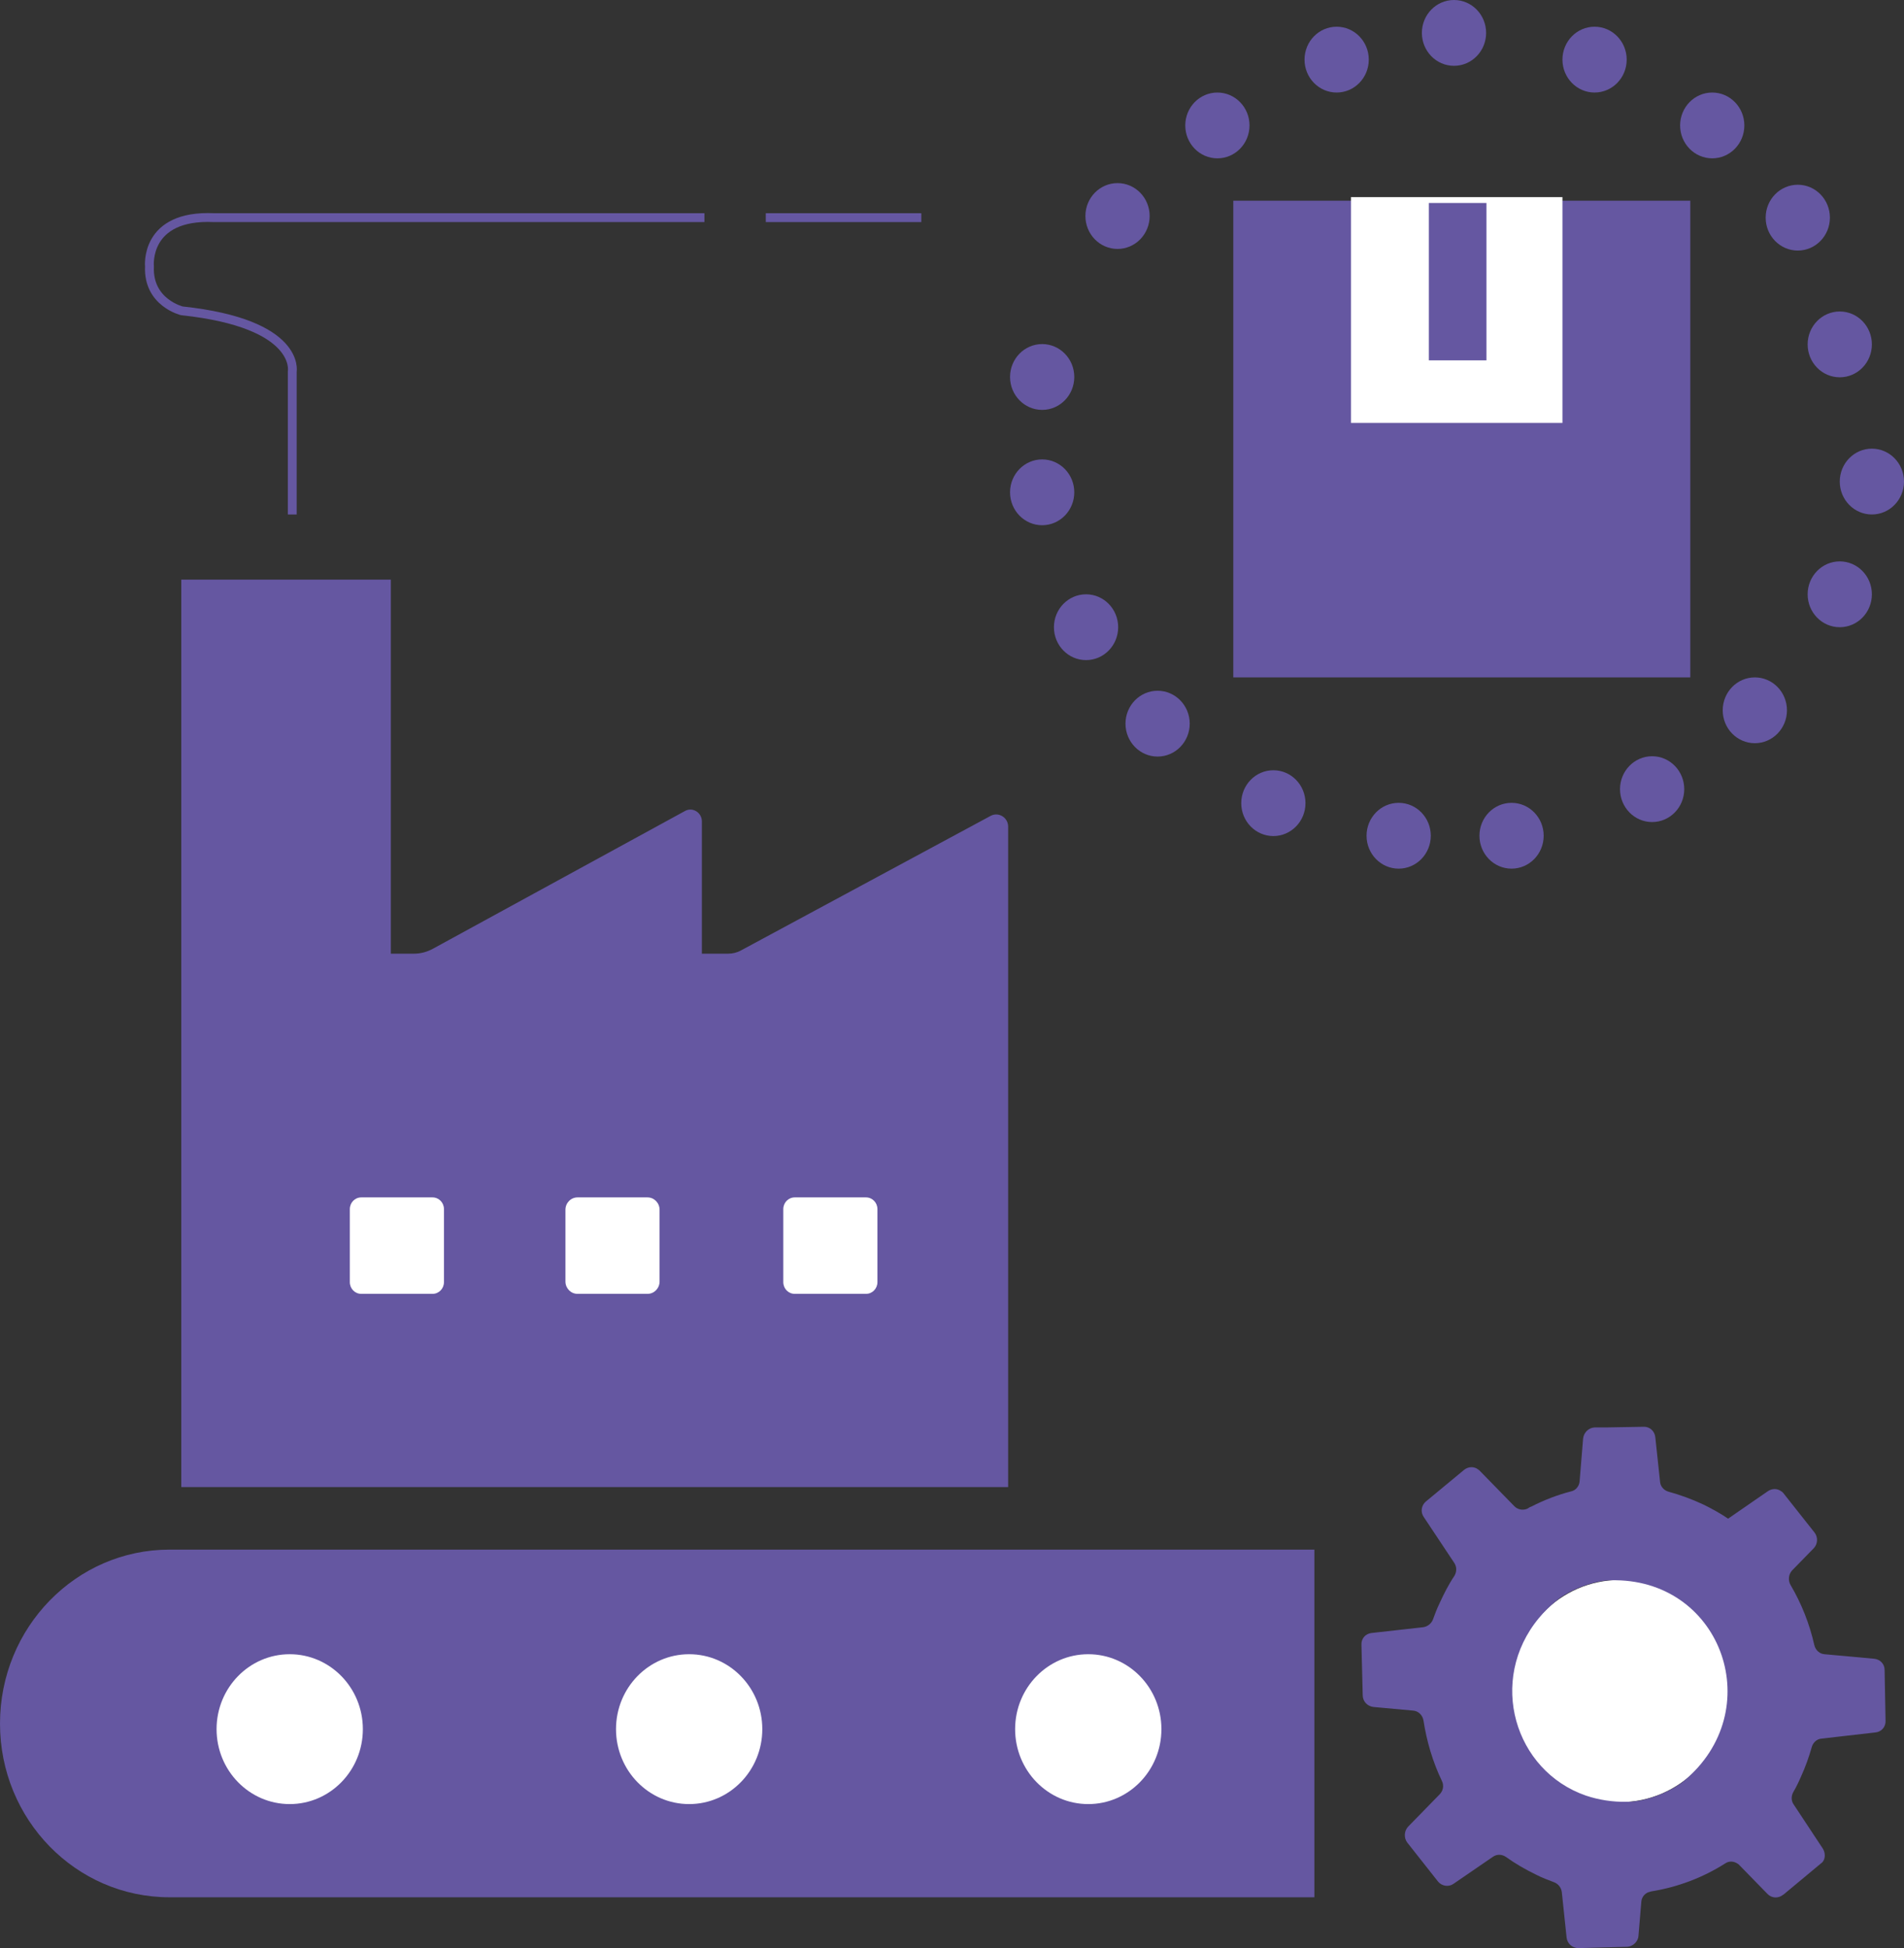<svg width="215" height="220" viewBox="0 0 215 220" fill="none" xmlns="http://www.w3.org/2000/svg">
<rect x="0" y="0" width="215" height="220" fill="#333333" stroke="none"/>
<g clip-path="url(#clip0_267_1749)">
<path d="M19.141 174.999H148.421V214.26H19.141C8.547 214.26 0 205.466 0 194.648C0 183.793 8.583 174.999 19.141 174.999Z" fill="#6557A1"/>
<path d="M20.47 65.459H44.135V107.7H46.721C47.475 107.7 48.193 107.516 48.875 107.148L77.353 91.584C78.215 91.105 79.256 91.768 79.256 92.761V107.7H82.201C82.704 107.7 83.207 107.59 83.673 107.332L111.864 92.136C112.761 91.657 113.839 92.32 113.839 93.35V167.934H20.47V65.459Z" fill="#6557A1"/>
<path d="M89.742 135.223H97.786C98.504 135.223 99.079 135.812 99.079 136.548V144.79C99.079 145.526 98.504 146.115 97.786 146.115H89.742C89.024 146.115 88.449 145.526 88.449 144.79V136.548C88.449 135.812 89.024 135.223 89.742 135.223Z" fill="white"/>
<path d="M65.214 135.223H73.115C73.869 135.223 74.479 135.849 74.479 136.621V144.716C74.479 145.489 73.869 146.115 73.115 146.115H65.214C64.46 146.115 63.85 145.489 63.85 144.716V136.621C63.85 135.849 64.46 135.223 65.214 135.223Z" fill="white"/>
<path d="M40.795 135.223H48.839C49.557 135.223 50.132 135.812 50.132 136.548V144.79C50.132 145.526 49.557 146.115 48.839 146.115H40.795C40.077 146.115 39.502 145.526 39.502 144.79V136.548C39.502 135.812 40.077 135.223 40.795 135.223Z" fill="white"/>
<path d="M122.887 203.736C127.449 203.736 131.147 199.947 131.147 195.273C131.147 190.6 127.449 186.811 122.887 186.811C118.326 186.811 114.628 190.6 114.628 195.273C114.628 199.947 118.326 203.736 122.887 203.736Z" fill="white"/>
<path d="M182.931 203.515C189.694 203.515 195.177 197.898 195.177 190.968C195.177 184.038 189.694 178.421 182.931 178.421C176.168 178.421 170.686 184.038 170.686 190.968C170.686 197.898 176.168 203.515 182.931 203.515Z" fill="white"/>
<path d="M157.938 98.097C159.941 98.097 161.565 96.433 161.565 94.38C161.565 92.328 159.941 90.664 157.938 90.664C155.934 90.664 154.311 92.328 154.311 94.38C154.311 96.433 155.934 98.097 157.938 98.097Z" fill="#6557A1"/>
<path d="M164.186 7.433C166.189 7.433 167.813 5.769 167.813 3.716C167.813 1.664 166.189 0 164.186 0C162.182 0 160.559 1.664 160.559 3.716C160.559 5.769 162.182 7.433 164.186 7.433Z" fill="#6557A1"/>
<path d="M143.788 94.417C145.791 94.417 147.415 92.753 147.415 90.701C147.415 88.648 145.791 86.984 143.788 86.984C141.785 86.984 140.161 88.648 140.161 90.701C140.161 92.753 141.785 94.417 143.788 94.417Z" fill="#6557A1"/>
<path d="M193.346 17.882C195.349 17.882 196.973 16.218 196.973 14.166C196.973 12.114 195.349 10.45 193.346 10.45C191.343 10.45 189.719 12.114 189.719 14.166C189.719 16.218 191.343 17.882 193.346 17.882Z" fill="#6557A1"/>
<path d="M180.059 10.45C182.062 10.45 183.686 8.786 183.686 6.733C183.686 4.681 182.062 3.017 180.059 3.017C178.056 3.017 176.432 4.681 176.432 6.733C176.432 8.786 178.056 10.45 180.059 10.45Z" fill="#6557A1"/>
<path d="M150.935 10.45C152.938 10.45 154.562 8.786 154.562 6.733C154.562 4.681 152.938 3.017 150.935 3.017C148.931 3.017 147.308 4.681 147.308 6.733C147.308 8.786 148.931 10.45 150.935 10.45Z" fill="#6557A1"/>
<path d="M137.468 17.882C139.471 17.882 141.095 16.218 141.095 14.166C141.095 12.114 139.471 10.45 137.468 10.45C135.465 10.45 133.841 12.114 133.841 14.166C133.841 16.218 135.465 17.882 137.468 17.882Z" fill="#6557A1"/>
<path d="M130.717 85.439C132.72 85.439 134.344 83.775 134.344 81.723C134.344 79.67 132.72 78.006 130.717 78.006C128.714 78.006 127.09 79.67 127.09 81.723C127.09 83.775 128.714 85.439 130.717 85.439Z" fill="#6557A1"/>
<path d="M203.006 28.296C205.009 28.296 206.633 26.632 206.633 24.579C206.633 22.527 205.009 20.863 203.006 20.863C201.003 20.863 199.379 22.527 199.379 24.579C199.379 26.632 201.003 28.296 203.006 28.296Z" fill="#6557A1"/>
<path d="M122.637 74.547C124.64 74.547 126.264 72.884 126.264 70.831C126.264 68.779 124.64 67.115 122.637 67.115C120.634 67.115 119.01 68.779 119.01 70.831C119.01 72.884 120.634 74.547 122.637 74.547Z" fill="#6557A1"/>
<path d="M207.746 42.609C209.749 42.609 211.373 40.945 211.373 38.893C211.373 36.84 209.749 35.176 207.746 35.176C205.743 35.176 204.119 36.84 204.119 38.893C204.119 40.945 205.743 42.609 207.746 42.609Z" fill="#6557A1"/>
<path d="M117.681 59.314C119.684 59.314 121.308 57.65 121.308 55.598C121.308 53.545 119.684 51.881 117.681 51.881C115.678 51.881 114.054 53.545 114.054 55.598C114.054 57.65 115.678 59.314 117.681 59.314Z" fill="#6557A1"/>
<path d="M211.373 58.1C213.376 58.1 215 56.436 215 54.384C215 52.331 213.376 50.667 211.373 50.667C209.37 50.667 207.746 52.331 207.746 54.384C207.746 56.436 209.37 58.1 211.373 58.1Z" fill="#6557A1"/>
<path d="M117.681 46.289C119.684 46.289 121.308 44.625 121.308 42.572C121.308 40.52 119.684 38.856 117.681 38.856C115.678 38.856 114.054 40.52 114.054 42.572C114.054 44.625 115.678 46.289 117.681 46.289Z" fill="#6557A1"/>
<path d="M207.746 70.831C209.749 70.831 211.373 69.167 211.373 67.115C211.373 65.062 209.749 63.398 207.746 63.398C205.743 63.398 204.119 65.062 204.119 67.115C204.119 69.167 205.743 70.831 207.746 70.831Z" fill="#6557A1"/>
<path d="M126.191 28.112C128.195 28.112 129.819 26.448 129.819 24.395C129.819 22.343 128.195 20.679 126.191 20.679C124.188 20.679 122.564 22.343 122.564 24.395C122.564 26.448 124.188 28.112 126.191 28.112Z" fill="#6557A1"/>
<path d="M198.157 83.93C200.16 83.93 201.784 82.266 201.784 80.214C201.784 78.161 200.16 76.498 198.157 76.498C196.154 76.498 194.53 78.161 194.53 80.214C194.53 82.266 196.154 83.93 198.157 83.93Z" fill="#6557A1"/>
<path d="M186.559 92.835C188.562 92.835 190.186 91.171 190.186 89.119C190.186 87.066 188.562 85.402 186.559 85.402C184.556 85.402 182.932 87.066 182.932 89.119C182.932 91.171 184.556 92.835 186.559 92.835Z" fill="#6557A1"/>
<path d="M170.686 98.097C172.689 98.097 174.313 96.433 174.313 94.38C174.313 92.328 172.689 90.664 170.686 90.664C168.682 90.664 167.059 92.328 167.059 94.38C167.059 96.433 168.682 98.097 170.686 98.097Z" fill="#6557A1"/>
<path d="M190.868 22.666H139.264V76.498H190.868V22.666Z" fill="#6557A1"/>
<path d="M77.819 203.736C82.381 203.736 86.079 199.947 86.079 195.273C86.079 190.6 82.381 186.811 77.819 186.811C73.257 186.811 69.56 190.6 69.56 195.273C69.56 199.947 73.257 203.736 77.819 203.736Z" fill="white"/>
<path d="M32.715 203.736C37.276 203.736 40.974 199.947 40.974 195.273C40.974 190.6 37.276 186.811 32.715 186.811C28.153 186.811 24.455 190.6 24.455 195.273C24.455 199.947 28.153 203.736 32.715 203.736Z" fill="white"/>
<path d="M33.002 58.1V41.947C33.002 41.947 34.008 36.538 20.541 35.103C20.541 35.103 16.699 34.183 16.878 30.099C16.878 30.099 16.268 24.212 24.168 24.579H79.543" stroke="#6557A1" stroke-miterlimit="10"/>
<path d="M176.432 22.261H152.551V47.761H176.432V22.261Z" fill="white"/>
<path d="M167.849 22.923H161.349V40.696H167.849V22.923Z" fill="#6557A1"/>
<path d="M86.474 24.58H104.034" stroke="#6557A1" stroke-miterlimit="10"/>
<path d="M205.842 208.777L202.538 203.773C202.251 203.369 202.251 202.817 202.503 202.375C202.826 201.823 203.113 201.234 203.364 200.646C203.867 199.542 204.262 198.438 204.585 197.297C204.729 196.782 205.16 196.377 205.699 196.341L211.804 195.641C212.45 195.568 212.953 195.016 212.917 194.317L212.809 188.577C212.809 187.914 212.306 187.399 211.66 187.326L206.022 186.811C205.483 186.774 205.016 186.369 204.873 185.78C204.334 183.389 203.436 181.107 202.179 178.973C201.892 178.458 201.964 177.796 202.359 177.354L204.801 174.852C205.268 174.374 205.304 173.601 204.909 173.086L201.389 168.634C201.389 168.634 201.246 168.45 201.138 168.413C200.707 168.082 200.132 168.082 199.666 168.376L196.039 170.878L195.141 171.504C194.279 170.915 193.345 170.4 192.376 169.921C191.047 169.296 189.718 168.818 188.389 168.45C187.887 168.302 187.492 167.861 187.456 167.346L186.917 162.305C186.845 161.606 186.271 161.091 185.588 161.127L181.279 161.201H180.058C179.376 161.238 178.837 161.79 178.765 162.452L178.37 167.272C178.334 167.824 177.939 168.302 177.437 168.413C175.856 168.818 174.348 169.406 172.912 170.142C172.768 170.179 172.66 170.253 172.553 170.326C172.517 170.363 172.481 170.363 172.409 170.4C171.942 170.584 171.368 170.473 171.008 170.105L167.058 166.058C167.058 166.058 166.951 165.984 166.915 165.948C166.448 165.58 165.801 165.616 165.335 165.984L161.025 169.554C160.486 169.995 160.379 170.768 160.774 171.32L164.221 176.508C164.509 176.949 164.509 177.501 164.221 177.98C163.575 178.936 163.036 180.003 162.533 181.107C162.246 181.696 162.031 182.285 161.815 182.873C161.636 183.352 161.205 183.683 160.738 183.757L154.848 184.419C154.202 184.492 153.699 185.044 153.735 185.743L153.879 191.447C153.879 192.146 154.418 192.698 155.1 192.771L159.553 193.176C160.163 193.213 160.63 193.691 160.738 194.28C161.097 196.635 161.779 198.953 162.821 201.124C163.072 201.639 162.964 202.228 162.569 202.633L159.014 206.275C158.547 206.754 158.511 207.563 158.906 208.078L162.39 212.494C162.821 213.009 163.575 213.119 164.114 212.751L164.329 212.604L168.567 209.697C169.033 209.366 169.608 209.403 170.039 209.697C171.116 210.47 172.265 211.132 173.486 211.721C174.133 212.052 174.815 212.31 175.497 212.567C175.964 212.751 176.287 213.156 176.359 213.671L176.898 218.786C176.97 219.485 177.544 220 178.227 220L183.757 219.853C183.757 219.853 184.08 219.816 184.188 219.742C184.619 219.559 184.978 219.117 185.014 218.639L185.337 214.775C185.373 214.297 185.66 213.892 186.091 213.708C186.199 213.671 186.307 213.634 186.45 213.598C189.431 213.119 192.268 212.052 194.818 210.433C195.248 210.139 195.787 210.176 196.218 210.47C196.29 210.507 196.326 210.544 196.398 210.617L199.594 213.892C200.061 214.37 200.779 214.407 201.317 214.002L201.425 213.929L205.627 210.433C206.094 210.139 206.201 209.366 205.842 208.777ZM190.149 201.124C188.892 202.154 186.809 203.074 184.978 203.369C184.547 203.442 184.152 203.479 183.793 203.479C182.069 203.516 180.525 203.258 179.088 202.78C171.008 199.983 167.956 189.754 173.774 182.726C174.348 182.027 175.031 181.365 175.785 180.739C177.257 179.525 179.986 178.495 181.854 178.458H182.464C194.53 178.605 199.63 193.213 190.149 201.124Z" fill="#6557A1"/>
</g>
<defs>
<clipPath id="clip0_267_1749">
<rect width="215" height="220" fill="white"/>
</clipPath>
</defs>
</svg>
